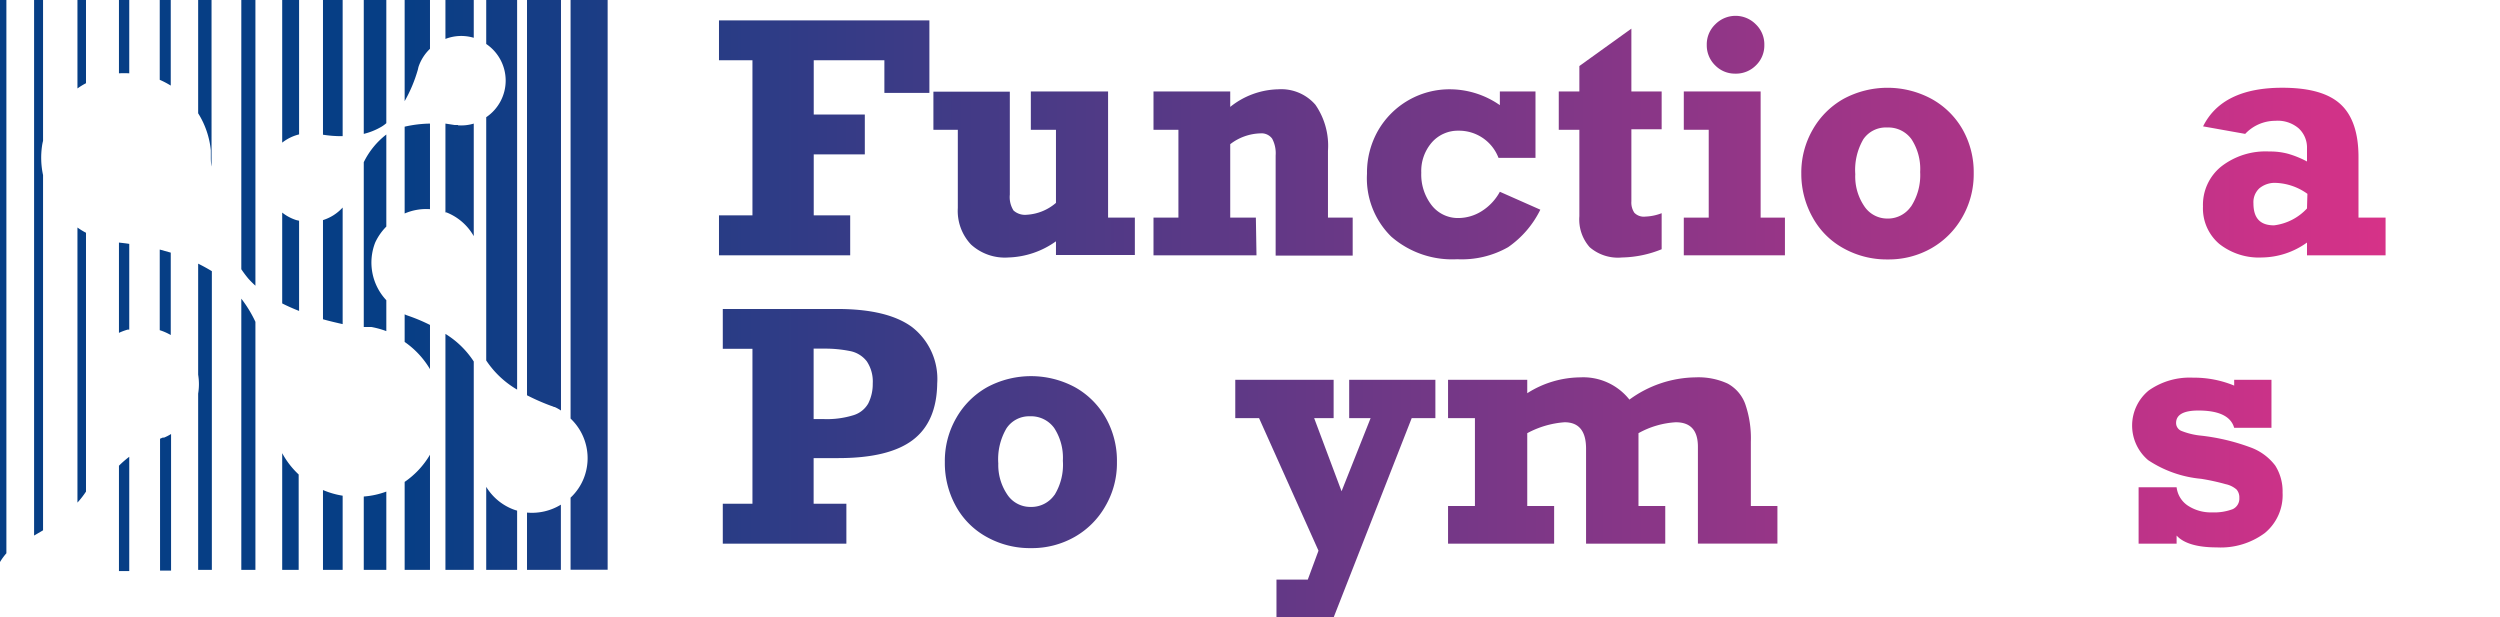 <svg xmlns="http://www.w3.org/2000/svg" xmlns:xlink="http://www.w3.org/1999/xlink" viewBox="0 0 242.74 59.95"><defs><linearGradient id="linear-gradient" x1="239.72" y1="49.9" x2="2.42" y2="49.9" gradientUnits="userSpaceOnUse"><stop offset="0" stop-color="#df3188"/><stop offset="0.85" stop-color="#063e85"/></linearGradient><linearGradient id="linear-gradient-2" x1="239.72" y1="27.28" x2="2.42" y2="27.28" xlink:href="#linear-gradient"/><linearGradient id="linear-gradient-3" x1="239.72" y1="13.38" x2="2.42" y2="13.38" xlink:href="#linear-gradient"/><linearGradient id="linear-gradient-4" x1="239.72" y1="16.96" x2="2.42" y2="16.96" xlink:href="#linear-gradient"/><linearGradient id="linear-gradient-5" x1="239.72" y1="16.73" x2="2.42" y2="16.73" xlink:href="#linear-gradient"/><linearGradient id="linear-gradient-6" x1="239.72" y1="16.92" x2="2.42" y2="16.92" xlink:href="#linear-gradient"/><linearGradient id="linear-gradient-7" x1="239.72" y1="13.91" x2="2.42" y2="13.91" xlink:href="#linear-gradient"/><linearGradient id="linear-gradient-8" x1="239.72" y1="4.36" x2="2.42" y2="4.36" xlink:href="#linear-gradient"/><linearGradient id="linear-gradient-9" x1="239.72" y1="16.83" x2="2.42" y2="16.83" xlink:href="#linear-gradient"/><linearGradient id="linear-gradient-10" x1="239.72" y1="16.84" x2="2.42" y2="16.84" xlink:href="#linear-gradient"/><linearGradient id="linear-gradient-12" x1="239.72" y1="16.77" x2="2.42" y2="16.77" xlink:href="#linear-gradient"/><linearGradient id="linear-gradient-14" x1="239.72" y1="41.38" x2="2.42" y2="41.38" xlink:href="#linear-gradient"/><linearGradient id="linear-gradient-15" x1="239.72" y1="44.84" x2="2.42" y2="44.84" xlink:href="#linear-gradient"/><linearGradient id="linear-gradient-17" x1="239.72" y1="48.41" x2="2.42" y2="48.41" xlink:href="#linear-gradient"/><linearGradient id="linear-gradient-18" x1="239.72" y1="44.73" x2="2.42" y2="44.73" xlink:href="#linear-gradient"/><linearGradient id="linear-gradient-21" x1="239.72" y1="44.92" x2="2.42" y2="44.92" xlink:href="#linear-gradient"/><linearGradient id="linear-gradient-22" x1="239.72" y1="25.97" x2="2.42" y2="25.97" xlink:href="#linear-gradient"/><linearGradient id="linear-gradient-23" x1="239.72" y1="35.45" x2="2.42" y2="35.45" xlink:href="#linear-gradient"/><linearGradient id="linear-gradient-24" x1="239.72" y1="4.29" x2="2.42" y2="4.29" xlink:href="#linear-gradient"/><linearGradient id="linear-gradient-25" x1="239.72" y1="4.16" x2="2.42" y2="4.16" xlink:href="#linear-gradient"/><linearGradient id="linear-gradient-26" x1="239.72" y1="28.4" x2="2.42" y2="28.4" xlink:href="#linear-gradient"/><linearGradient id="linear-gradient-27" x1="239.72" y1="3.56" x2="2.42" y2="3.56" xlink:href="#linear-gradient"/><linearGradient id="linear-gradient-28" x1="239.72" y1="27.94" x2="2.42" y2="27.94" xlink:href="#linear-gradient"/><linearGradient id="linear-gradient-29" x1="239.72" y1="8.06" x2="2.42" y2="8.06" xlink:href="#linear-gradient"/><linearGradient id="linear-gradient-30" x1="239.72" y1="40.48" x2="2.42" y2="40.48" xlink:href="#linear-gradient"/><linearGradient id="linear-gradient-31" x1="239.72" y1="13.87" x2="2.42" y2="13.87" xlink:href="#linear-gradient"/><linearGradient id="linear-gradient-32" x1="239.72" y1="42.14" x2="2.42" y2="42.14" xlink:href="#linear-gradient"/><linearGradient id="linear-gradient-33" x1="239.72" y1="49.66" x2="2.42" y2="49.66" xlink:href="#linear-gradient"/><linearGradient id="linear-gradient-34" x1="239.72" y1="51.46" x2="2.42" y2="51.46" xlink:href="#linear-gradient"/><linearGradient id="linear-gradient-35" x1="239.72" y1="51.53" x2="2.42" y2="51.53" xlink:href="#linear-gradient"/><linearGradient id="linear-gradient-36" x1="239.72" y1="49.74" x2="2.42" y2="49.74" xlink:href="#linear-gradient"/><linearGradient id="linear-gradient-37" x1="239.72" y1="6.93" x2="2.42" y2="6.93" xlink:href="#linear-gradient"/><linearGradient id="linear-gradient-38" x1="239.72" y1="25.41" x2="2.42" y2="25.41" xlink:href="#linear-gradient"/><linearGradient id="linear-gradient-39" x1="239.72" y1="6.61" x2="2.42" y2="6.61" xlink:href="#linear-gradient"/><linearGradient id="linear-gradient-40" x1="239.72" y1="25.78" x2="2.42" y2="25.78" xlink:href="#linear-gradient"/><linearGradient id="linear-gradient-41" x1="239.72" y1="6.48" x2="2.42" y2="6.48" xlink:href="#linear-gradient"/><linearGradient id="linear-gradient-42" x1="239.72" y1="4.91" x2="2.42" y2="4.91" xlink:href="#linear-gradient"/><linearGradient id="linear-gradient-43" x1="239.72" y1="1.89" x2="2.42" y2="1.89" xlink:href="#linear-gradient"/><linearGradient id="linear-gradient-44" x1="239.72" y1="48.8" x2="2.42" y2="48.8" xlink:href="#linear-gradient"/><linearGradient id="linear-gradient-45" x1="239.72" y1="22.67" x2="2.42" y2="22.67" xlink:href="#linear-gradient"/><linearGradient id="linear-gradient-46" x1="239.72" y1="33.18" x2="2.42" y2="33.18" xlink:href="#linear-gradient"/><linearGradient id="linear-gradient-47" x1="239.72" y1="16.37" x2="2.42" y2="16.37" xlink:href="#linear-gradient"/><linearGradient id="linear-gradient-48" x1="239.72" y1="43.87" x2="2.42" y2="43.87" xlink:href="#linear-gradient"/><linearGradient id="linear-gradient-49" x1="239.72" y1="17.45" x2="2.42" y2="17.45" xlink:href="#linear-gradient"/><linearGradient id="linear-gradient-50" x1="239.72" y1="18.91" x2="2.42" y2="18.91" xlink:href="#linear-gradient"/><linearGradient id="linear-gradient-51" x1="239.72" y1="51.3" x2="2.42" y2="51.3" xlink:href="#linear-gradient"/><linearGradient id="linear-gradient-52" x1="239.72" y1="19.96" x2="2.42" y2="19.96" xlink:href="#linear-gradient"/><linearGradient id="linear-gradient-53" x1="239.72" y1="52.19" x2="2.42" y2="52.19" xlink:href="#linear-gradient"/><linearGradient id="linear-gradient-54" x1="239.72" y1="27.67" x2="2.42" y2="27.67" xlink:href="#linear-gradient"/></defs><g id="Layer_2" data-name="Layer 2"><g id="Layer_1-2" data-name="Layer 1"><path d="M11.55,55.45h1V44.35a10,10,0,0,0-1,.87Z" fill="url(#linear-gradient)"/><path d="M0,54.57a5.78,5.78,0,0,1,.62-.85V0H0Z" fill="url(#linear-gradient-2)"/><polygon points="82.55 20.91 79.01 20.91 79.01 14.99 83.97 14.99 83.97 11.12 79.01 11.12 79.01 5.85 85.87 5.85 85.87 9.02 90.24 9.02 90.24 1.98 69.81 1.98 69.81 5.85 73.06 5.85 73.06 20.91 69.81 20.91 69.81 24.79 82.55 24.79 82.55 20.91" fill="url(#linear-gradient-3)"/><path d="M93,20.2a4.75,4.75,0,0,0,1.28,3.54A4.87,4.87,0,0,0,97.91,25a8.35,8.35,0,0,0,4.62-1.57v1.33h7.66V21.13h-2.6V8.88h-7.5V12.6h2.44v7.1a4.76,4.76,0,0,1-2.81,1.15,1.68,1.68,0,0,1-1.31-.41,2.43,2.43,0,0,1-.36-1.54v-10H90.63V12.6H93Z" fill="url(#linear-gradient-4)"/><path d="M121.94,21.13h-2.49V14a5,5,0,0,1,2.93-1.05,1.28,1.28,0,0,1,1.14.51,3,3,0,0,1,.34,1.63v9.73h7.48V21.13h-2.4V14.65a7,7,0,0,0-1.22-4.48,4.39,4.39,0,0,0-3.6-1.5,7.7,7.7,0,0,0-4.67,1.71V8.88H112V12.6h2.42v8.53H112v3.66h10Z" fill="url(#linear-gradient-5)"/><path d="M141.49,25.17A9.09,9.09,0,0,0,146.43,24a9.49,9.49,0,0,0,3.13-3.64l-3.93-1.74a5.07,5.07,0,0,1-1.76,1.88,4.28,4.28,0,0,1-2.27.67A3.23,3.23,0,0,1,139,19.92a4.87,4.87,0,0,1-1-3.15,4.23,4.23,0,0,1,1-2.91,3.36,3.36,0,0,1,2.63-1.17,4.1,4.1,0,0,1,3.87,2.64h3.59V8.88h-3.46v1.33a8.52,8.52,0,0,0-4.82-1.54,8,8,0,0,0-7,4,8.24,8.24,0,0,0-1.08,4.2,7.93,7.93,0,0,0,2.35,6.1A9,9,0,0,0,141.49,25.17Z" fill="url(#linear-gradient-6)"/><path d="M153.35,21a4.06,4.06,0,0,0,1,3A4.19,4.19,0,0,0,157.49,25a10.66,10.66,0,0,0,3.85-.8V20.7a4.85,4.85,0,0,1-1.58.33,1.28,1.28,0,0,1-1.07-.37,1.78,1.78,0,0,1-.29-1.11v-7h2.94V8.88H158.4V2.78l-5.05,3.63V8.88h-2V12.6h2Z" fill="url(#linear-gradient-7)"/><path d="M168.48,7.15a2.72,2.72,0,0,0,2-.79,2.68,2.68,0,0,0,.83-2,2.69,2.69,0,0,0-.83-2,2.76,2.76,0,0,0-3.93,0,2.69,2.69,0,0,0-.83,2,2.71,2.71,0,0,0,.83,2A2.67,2.67,0,0,0,168.48,7.15Z" fill="url(#linear-gradient-8)"/><polygon points="170.95 8.88 163.49 8.88 163.49 12.6 165.91 12.6 165.91 21.13 163.49 21.13 163.49 24.79 173.31 24.79 173.31 21.13 170.95 21.13 170.95 8.88" fill="url(#linear-gradient-9)"/><path d="M187.54,9.6a9,9,0,0,0-8.54,0,7.9,7.9,0,0,0-3,3,8.34,8.34,0,0,0-1.1,4.26A8.63,8.63,0,0,0,176,21.11a7.56,7.56,0,0,0,3,3,8.62,8.62,0,0,0,4.33,1.08,8.36,8.36,0,0,0,4.19-1.08,8,8,0,0,0,3-3,8.36,8.36,0,0,0,1.12-4.28,8.43,8.43,0,0,0-1.08-4.26A7.8,7.8,0,0,0,187.54,9.6Zm-2,10.46a2.72,2.72,0,0,1-2.32,1.16A2.67,2.67,0,0,1,181,20a5.12,5.12,0,0,1-.86-3.09,5.91,5.91,0,0,1,.79-3.4,2.64,2.64,0,0,1,2.31-1.13,2.77,2.77,0,0,1,2.36,1.14,5.29,5.29,0,0,1,.84,3.18A5.59,5.59,0,0,1,185.55,20.06Z" fill="url(#linear-gradient-10)"/><path d="M203.4,21.13h-2.48V14a5,5,0,0,1,2.92-1.05,1.25,1.25,0,0,1,1.14.51,3,3,0,0,1,.34,1.63v9.73h7.48V21.13h-2.39V14.65a7,7,0,0,0-1.23-4.48,4.36,4.36,0,0,0-3.6-1.5,7.67,7.67,0,0,0-4.66,1.71V8.88h-7.46V12.6h2.42v8.53h-2.42v3.66h9.94Z" fill="url(#linear-gradient-5)"/><path d="M229,15.24c0-2.29-.56-4-1.7-5.08s-3-1.64-5.7-1.64c-3.88,0-6.45,1.25-7.69,3.75L218,13a4,4,0,0,1,2.92-1.27,3.13,3.13,0,0,1,2.27.73A2.53,2.53,0,0,1,224,14.4v1.28a9.38,9.38,0,0,0-1.84-.75,6.65,6.65,0,0,0-1.81-.22,7,7,0,0,0-4.68,1.46,4.78,4.78,0,0,0-1.77,3.88,4.53,4.53,0,0,0,1.58,3.63A6.21,6.21,0,0,0,219.63,25,7.63,7.63,0,0,0,224,23.55v1.24h7.63V21.13H229Zm-5,5a5.23,5.23,0,0,1-3.2,1.64c-1.36,0-2-.71-2-2.14a1.83,1.83,0,0,1,.58-1.46,2.36,2.36,0,0,1,1.66-.52,5.6,5.6,0,0,1,3,1.06Z" fill="url(#linear-gradient-12)"/><polygon points="240.49 21.13 240.49 1.98 232.92 1.98 232.92 5.63 235.4 5.63 235.4 21.13 232.92 21.13 232.92 24.79 242.74 24.79 242.74 21.13 240.49 21.13" fill="url(#linear-gradient-3)"/><path d="M88.56,31.76Q86.18,30,81.28,30H70.18v3.87h2.88V48.91H70.18v3.88h12V48.91H79V44.48H81.4q4.91,0,7.23-1.76T91,37.23A6.38,6.38,0,0,0,88.56,31.76ZM84.3,39.18a2.48,2.48,0,0,1-1.42,1.13,8.69,8.69,0,0,1-2.93.38H79V33.85H80a12.31,12.31,0,0,1,2.5.23,2.7,2.7,0,0,1,1.66,1,3.53,3.53,0,0,1,.58,2.17A4.17,4.17,0,0,1,84.3,39.18Z" fill="url(#linear-gradient-14)"/><path d="M104.38,37.6a9,9,0,0,0-8.54,0,7.9,7.9,0,0,0-3,3,8.34,8.34,0,0,0-1.1,4.26,8.63,8.63,0,0,0,1.07,4.28,7.56,7.56,0,0,0,3,3,8.6,8.6,0,0,0,4.32,1.08,8.37,8.37,0,0,0,4.2-1.08,7.93,7.93,0,0,0,3-3,8.26,8.26,0,0,0,1.12-4.28,8.43,8.43,0,0,0-1.07-4.26A7.8,7.8,0,0,0,104.38,37.6Zm-2,10.46a2.73,2.73,0,0,1-2.33,1.16A2.67,2.67,0,0,1,97.79,48,5.12,5.12,0,0,1,96.93,45a5.91,5.91,0,0,1,.79-3.4A2.63,2.63,0,0,1,100,40.42a2.77,2.77,0,0,1,2.36,1.14,5.29,5.29,0,0,1,.84,3.18A5.59,5.59,0,0,1,102.39,48.06Z" fill="url(#linear-gradient-15)"/><polygon points="117.18 29.98 109.61 29.98 109.61 33.63 112.1 33.63 112.1 49.13 109.61 49.13 109.61 52.79 119.44 52.79 119.44 49.13 117.18 49.13 117.18 29.98" fill="url(#linear-gradient-14)"/><polygon points="131 40.6 133.08 40.6 130.26 47.7 127.6 40.6 129.49 40.6 129.49 36.88 119.94 36.88 119.94 40.6 122.25 40.6 128.02 53.47 126.98 56.28 123.94 56.28 123.94 59.95 129.49 59.95 137.07 40.6 139.37 40.6 139.37 36.88 131 36.88 131 40.6" fill="url(#linear-gradient-17)"/><path d="M170,42.9a10.17,10.17,0,0,0-.54-3.66,3.69,3.69,0,0,0-1.72-2,6.8,6.8,0,0,0-3.11-.6,11.1,11.1,0,0,0-6.42,2.16,5.72,5.72,0,0,0-4.77-2.16,9.72,9.72,0,0,0-5.15,1.54V36.88h-7.69V40.6h2.61v8.53h-2.61v3.66h10.3V49.13h-2.61V42.06A9,9,0,0,1,151.91,41Q154,41,154,43.56v9.23h7.69V49.13h-2.6V42.06A8.44,8.44,0,0,1,162.71,41c1.44,0,2.15.79,2.15,2.38v9.4h7.72V49.13H170Z" fill="url(#linear-gradient-18)"/><path d="M189.77,41a7.63,7.63,0,0,0-2.87-3.29,8.12,8.12,0,0,0-4.37-1.15,8.57,8.57,0,0,0-4.29,1.11,8.36,8.36,0,0,0-3.14,3.08A8.49,8.49,0,0,0,174,45.1a8,8,0,0,0,1.11,4.27,7.37,7.37,0,0,0,3.13,2.81,10.47,10.47,0,0,0,4.66,1,9.94,9.94,0,0,0,4.55-1,8.51,8.51,0,0,0,3.23-2.93L186.69,48A5.18,5.18,0,0,1,183,49.87a3.81,3.81,0,0,1-2.79-1.07,4.51,4.51,0,0,1-1.27-2.9h11.87A11.74,11.74,0,0,0,189.77,41Zm-10.71,2.13a3.91,3.91,0,0,1,1-2.41,3,3,0,0,1,2.19-.79,3.18,3.18,0,0,1,2.24.89,3.77,3.77,0,0,1,1.16,2.31Z" fill="url(#linear-gradient-15)"/><path d="M201.62,37.88a6.16,6.16,0,0,0-2.08,3v-4h-7.41V40.6h2.77v8.53H192v3.66h11.16V49.13H200V47.55a7.91,7.91,0,0,1,.67-3.63,3.79,3.79,0,0,1,1.91-1.8,10.68,10.68,0,0,1,3.32-.65V36.7a3.07,3.07,0,0,0-.5,0A5.8,5.8,0,0,0,201.62,37.88Z" fill="url(#linear-gradient-18)"/><path d="M218.43,43.41a20.14,20.14,0,0,0-4.89-1.13,7,7,0,0,1-1.68-.42.83.83,0,0,1-.57-.79c0-.8.72-1.21,2.16-1.21q3,0,3.48,1.68h3.62V36.88h-3.62v.56a10.19,10.19,0,0,0-4-.77,6.89,6.89,0,0,0-4.29,1.24,4.4,4.4,0,0,0-.06,6.77,11.1,11.1,0,0,0,5.14,1.81,21.31,21.31,0,0,1,2.38.52,2.35,2.35,0,0,1,1.06.52,1.16,1.16,0,0,1,.27.82,1.12,1.12,0,0,1-.65,1.09,5.08,5.08,0,0,1-2,.31,4.06,4.06,0,0,1-2.34-.65,2.49,2.49,0,0,1-1.1-1.79h-3.69v5.48h3.69V52c.69.76,2,1.15,3.9,1.15a7.18,7.18,0,0,0,4.67-1.4,4.77,4.77,0,0,0,1.72-3.92,4.68,4.68,0,0,0-.71-2.62A5.28,5.28,0,0,0,218.43,43.41Z" fill="url(#linear-gradient-21)"/><path d="M3.31,52l.87-.51V17a8.06,8.06,0,0,1-.1-2.82,4,4,0,0,1,.1-.5V0H3.31Z" fill="url(#linear-gradient-22)"/><path d="M7.52,48.8a8.31,8.31,0,0,0,.83-1.07V22.6a6.36,6.36,0,0,1-.83-.51Z" fill="url(#linear-gradient-23)"/><path d="M7.52,8.59a6.36,6.36,0,0,1,.83-.51V0H7.52Z" fill="url(#linear-gradient-24)"/><path d="M15.51,7.75a8.36,8.36,0,0,1,1.07.56V0H15.51Z" fill="url(#linear-gradient-25)"/><path d="M15.51,32.06a5.35,5.35,0,0,1,1.07.47v-8l-1.07-.3Z" fill="url(#linear-gradient-26)"/><path d="M11.55,7.12a8.29,8.29,0,0,1,1,0V0h-1Z" fill="url(#linear-gradient-27)"/><path d="M11.55,23.55v8.77a5.46,5.46,0,0,1,.86-.32l.14,0V23.68c-.37-.06-.69-.09-.93-.12Z" fill="url(#linear-gradient-28)"/><path d="M19.24,11a8.31,8.31,0,0,1,1.23,3.59h0v.09c0,.19,0,.38,0,.58s0,.55.07.91V0H19.24Z" fill="url(#linear-gradient-29)"/><path d="M19.24,36.38a5.68,5.68,0,0,1,0,1.84V55.33h1.33v-29c-.43-.26-.88-.51-1.33-.73Z" fill="url(#linear-gradient-30)"/><path d="M23.43,26.14a10.77,10.77,0,0,0,.68.91,9,9,0,0,0,.69.69V0H23.43Z" fill="url(#linear-gradient-31)"/><path d="M23.43,55.33H24.8V31.25A11.83,11.83,0,0,0,23.43,29Z" fill="url(#linear-gradient-32)"/><path d="M27.4,55.33H29V46.07A8.06,8.06,0,0,1,27.4,44Z" fill="url(#linear-gradient-33)"/><path d="M31.36,55.33h1.91v-7.2a8.08,8.08,0,0,1-1.91-.55Z" fill="url(#linear-gradient-34)"/><path d="M35.32,55.33h2.19v-7.6a8,8,0,0,1-2.19.48Z" fill="url(#linear-gradient-35)"/><path d="M39.29,46.79v8.54h2.46V44.15A8.29,8.29,0,0,1,39.29,46.79Z" fill="url(#linear-gradient-36)"/><path d="M27.4,13.85a4.33,4.33,0,0,1,1.64-.8V0H27.4Z" fill="url(#linear-gradient-37)"/><path d="M27.4,20.64v8.82c.53.27,1.08.51,1.64.73V21.43l-.27-.06A4.29,4.29,0,0,1,27.4,20.64Z" fill="url(#linear-gradient-38)"/><path d="M31.36,13.08a11.23,11.23,0,0,0,1.91.14V0H31.36Z" fill="url(#linear-gradient-39)"/><path d="M31.36,31c.68.19,1.33.34,1.91.47V20.15a4.3,4.3,0,0,1-1.91,1.22Z" fill="url(#linear-gradient-40)"/><path d="M35.32,13a6.35,6.35,0,0,0,1.76-.72,3.43,3.43,0,0,0,.43-.32V0H35.32Z" fill="url(#linear-gradient-41)"/><path d="M39.29,9.82a13.82,13.82,0,0,0,1.28-3.05l.06-.26a4.29,4.29,0,0,1,1.12-1.77V0H39.29Z" fill="url(#linear-gradient-42)"/><path d="M43.25,3.78A4.24,4.24,0,0,1,46,3.67V0H43.25Z" fill="url(#linear-gradient-43)"/><path d="M15.9,42.49l0,0-.1,0-.26.11v12.8h1.07V42.14a4.37,4.37,0,0,1-.68.35Z" fill="url(#linear-gradient-44)"/><path d="M35.32,15.75v16h.06l.38,0,.21,0h.09a8.61,8.61,0,0,1,1.45.4v-3a5.34,5.34,0,0,1-1.08-5.6A5.42,5.42,0,0,1,37.51,22V13.06A7.6,7.6,0,0,0,35.32,15.75Z" fill="url(#linear-gradient-45)"/><path d="M39.44,30.59l-.15-.07V33.2a8.49,8.49,0,0,1,2.46,2.64V31.55a16.79,16.79,0,0,0-2-.85Z" fill="url(#linear-gradient-46)"/><path d="M39.29,20.73a5.25,5.25,0,0,1,2.46-.42V12a11.65,11.65,0,0,0-2.46.3Z" fill="url(#linear-gradient-47)"/><path d="M43.25,32.42V55.33H46V35.1A8.73,8.73,0,0,0,43.25,32.42Z" fill="url(#linear-gradient-48)"/><path d="M44.46,12.14h0l-.3,0L43.25,12v8.62l.09,0A5.26,5.26,0,0,1,46,22.93V12a4.29,4.29,0,0,1-1.52.17Z" fill="url(#linear-gradient-49)"/><path d="M47.21,4.27a4.29,4.29,0,0,1,0,7.11V35a9.09,9.09,0,0,0,3,2.83V0h-3Z" fill="url(#linear-gradient-50)"/><path d="M47.21,47.27v8.06h3V49.58a4,4,0,0,1-.45-.15A5.29,5.29,0,0,1,47.21,47.27Z" fill="url(#linear-gradient-51)"/><path d="M51.17,38.38a20.86,20.86,0,0,0,2.27,1l.23.08.13.06.06,0h0a4.53,4.53,0,0,1,.61.34V0H51.17Z" fill="url(#linear-gradient-52)"/><path d="M51.17,49.77v5.56h3.29V49A5.38,5.38,0,0,1,51.17,49.77Z" fill="url(#linear-gradient-53)"/><path d="M55.4,40.64a5.3,5.3,0,0,1,1.29,5.78,5.21,5.21,0,0,1-1.29,1.9v7H59V0H55.4Z" fill="url(#linear-gradient-54)"/></g></g></svg>